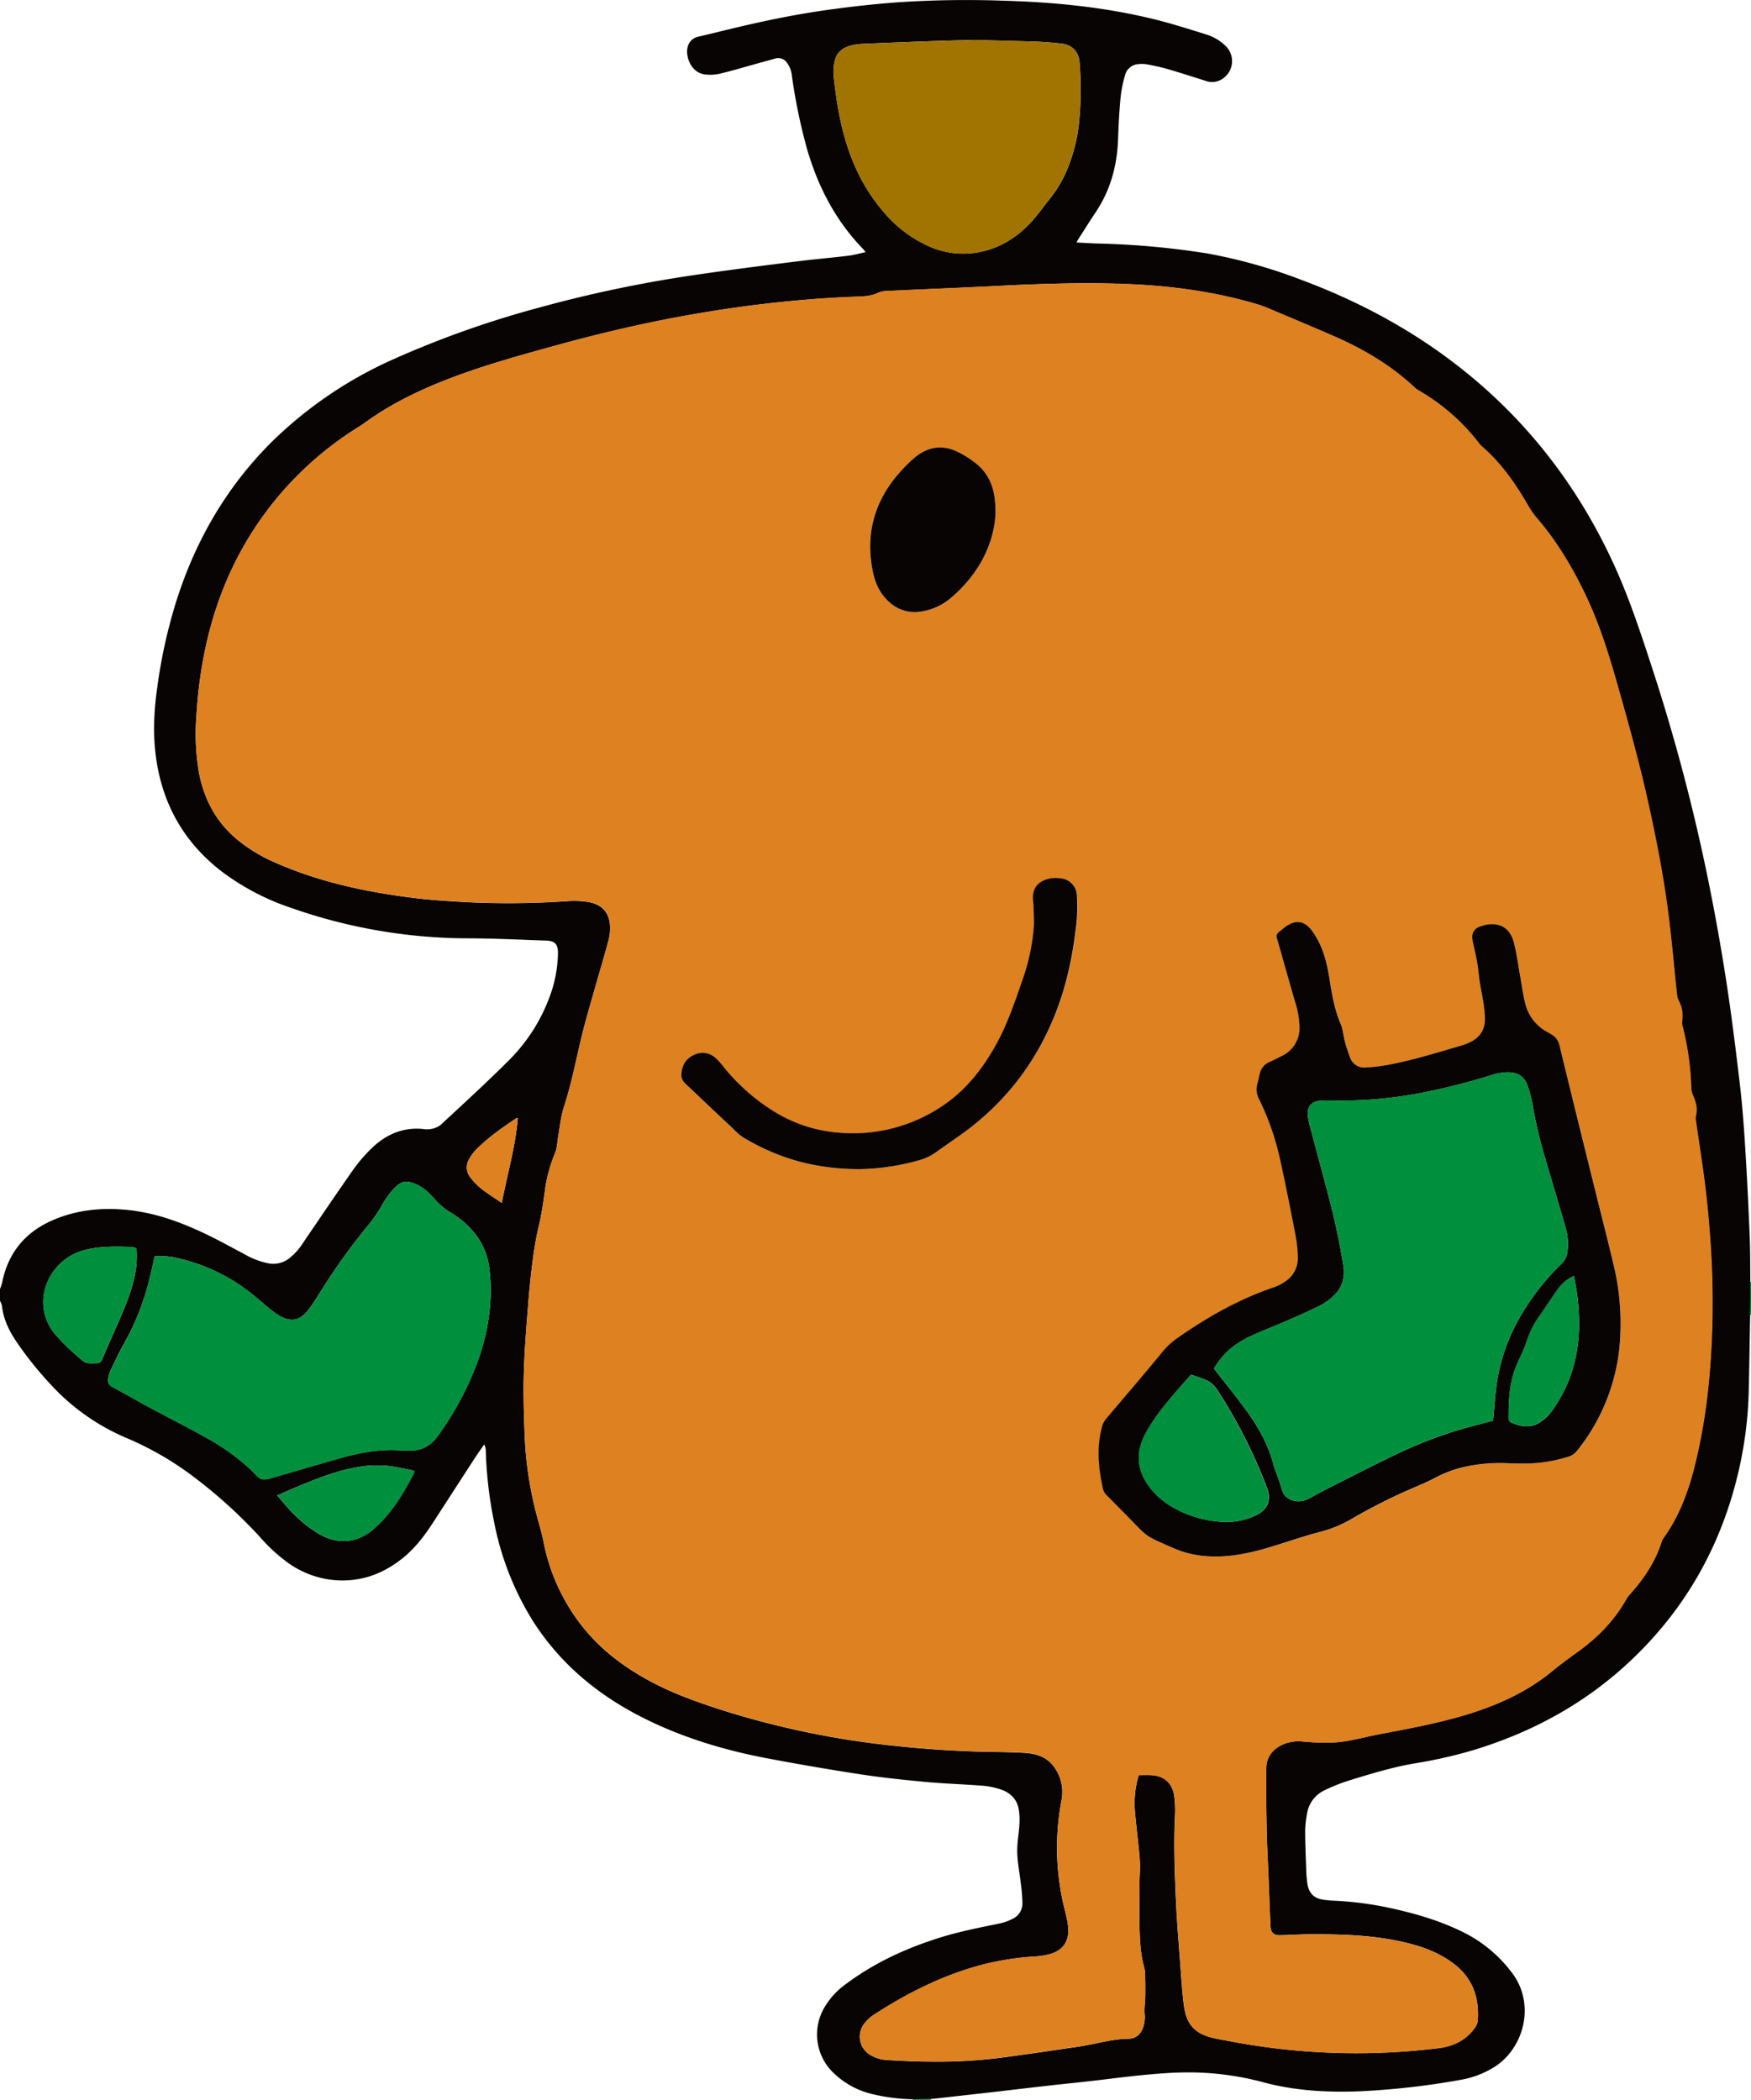 <svg id="Layer_1" data-name="Layer 1" xmlns="http://www.w3.org/2000/svg" viewBox="0 0 714 856.2"><defs><style>.cls-1{fill:#070403;}.cls-2{fill:#008f3d;}.cls-3{fill:#de8120;}.cls-4{fill:#a17300;}</style></defs><path class="cls-1" d="M313.93,849.67a78.22,78.22,0,0,1-16.84-2.14,33.74,33.74,0,0,1-15.24-8.16,21.67,21.67,0,0,1-3.67-28,30,30,0,0,1,7.61-8.22c11.87-9,25.11-15.1,39.25-19.49,8-2.49,16.24-4.07,24.44-5.76a20.87,20.87,0,0,0,4.91-1.81,6.85,6.85,0,0,0,4-6.34,64.87,64.87,0,0,0-.63-7.85c-.48-4.28-1.36-8.54-1.48-12.83-.11-3.88.69-7.77.89-11.67a25,25,0,0,0-.37-6.41c-.86-4-3.65-6.5-7.45-7.72a31.76,31.76,0,0,0-7-1.44c-7.8-.61-15.64-.84-23.43-1.56-8.67-.8-17.34-1.72-25.94-3q-19.17-2.94-38.24-6.54c-17.86-3.37-35.18-8.55-51.46-16.82C185.21,684.73,170.05,672.19,159,655a118.55,118.55,0,0,1-16-40.51,166.72,166.72,0,0,1-3.43-29.21,5.27,5.27,0,0,0-.66-2.58c-1.31,1.89-2.66,3.74-3.9,5.66q-8.35,12.87-16.67,25.75c-3.44,5.32-7.19,10.38-12.11,14.47-7.45,6.18-15.92,9.69-25.7,9.55A38.17,38.17,0,0,1,57.68,630,64.12,64.12,0,0,1,49,622.09,199.81,199.81,0,0,0,19.28,595,127.53,127.53,0,0,0-6.86,580.07a88.83,88.83,0,0,1-30.58-21.41A146,146,0,0,1-51.3,541.53c-3.23-4.63-5.78-9.56-6.41-15.31a9,9,0,0,0-.81-2.12v-4.8a22.66,22.66,0,0,0,.87-2.6c2.33-11.75,9-20.17,19.82-25.1,9.5-4.32,19.58-5.54,30-4.66,12.22,1,23.47,5.2,34.36,10.49,5,2.44,9.9,5.18,14.84,7.78a31.43,31.43,0,0,0,9.81,3.67,10.63,10.63,0,0,0,8.12-2,25,25,0,0,0,5.88-6.59c6.75-9.9,13.45-19.84,20.33-29.65a62.64,62.64,0,0,1,7-8.21c5.91-5.94,13-9.22,21.56-8.37a9.27,9.27,0,0,0,3.11,0,8.91,8.91,0,0,0,3.89-1.59c9.32-8.65,18.71-17.23,27.7-26.2a71.3,71.3,0,0,0,16.61-25.54A53.25,53.25,0,0,0,169,382.24c0-3.48-1.24-4.86-4.69-5-10.86-.37-21.72-.91-32.59-.93a218.12,218.12,0,0,1-71-12.23A99.74,99.74,0,0,1,31.8,349c-15-11.6-23.8-26.81-26.58-45.57-1.48-10-1-19.89.44-29.83a211.56,211.56,0,0,1,7.79-35c7.87-24.7,20.53-46.53,39-64.85a168.38,168.38,0,0,1,49.3-33.48,399.51,399.51,0,0,1,59.7-21.16,524,524,0,0,1,61.57-13c14.45-2.15,28.95-4,43.45-5.8,7-.89,14-1.47,20.95-2.31,2.26-.27,4.48-.92,7-1.46-.46-.6-.66-.93-.92-1.2-11.23-11.55-18.42-25.37-22.9-40.72a230.52,230.52,0,0,1-6.22-30,10.44,10.44,0,0,0-2-5.31,4.31,4.31,0,0,0-4.87-1.69c-2.22.64-4.45,1.24-6.68,1.85-5.23,1.45-10.43,3-15.7,4.28a18,18,0,0,1-5.91.37c-6-.55-8.24-7.37-7.39-11a5.58,5.58,0,0,1,4.49-4.45c6.52-1.54,13-3.17,19.55-4.68,11.76-2.7,23.6-5,35.55-6.56Q294.17-4.31,307-5.29A419.67,419.67,0,0,1,350.11-6c20.95.57,41.77,2.59,62.18,7.62,7.19,1.77,14.26,4.05,21.34,6.25a19.45,19.45,0,0,1,7.55,4.53,8.62,8.62,0,0,1-2.7,14.25,7.31,7.31,0,0,1-5.15.12C428.22,25.17,423.14,23.51,418,22c-2.83-.82-5.72-1.45-8.61-2a12.87,12.87,0,0,0-3.82-.12,6,6,0,0,0-5.34,4.52,52.42,52.42,0,0,0-1.84,9.35c-.53,5.57-.8,11.16-1,16.75-.39,10.86-3.14,20.94-9.28,30-2.37,3.51-4.59,7.12-6.88,10.68-.25.39-.46.8-.81,1.42,3,.15,5.73.32,8.48.42a331.5,331.5,0,0,1,44.59,4,213.16,213.16,0,0,1,39.1,11c25.71,9.63,49.4,22.81,70.4,40.61,25,21.19,43.88,47,57.28,76.8,5.92,13.2,10.42,26.93,14.9,40.66A779.11,779.11,0,0,1,638,352.43q4.18,20.52,7.38,41.23c2.18,14.11,3.93,28.3,5.59,42.48,1,8.49,1.62,17,2.15,25.55.75,12,1.33,24.09,1.83,36.14.26,6.23.19,12.47.26,18.7q0,6.59-.08,13.19c-.19,10.3-.32,20.61-.57,30.92a161.21,161.21,0,0,1-3.83,31.56c-6.8,30.46-21.22,56.66-43.87,78.2-18.58,17.66-40.46,29.63-64.92,37a191.64,191.64,0,0,1-23.57,5.31c-9.14,1.54-18,4.28-26.84,7a70.68,70.68,0,0,0-10,4,12.56,12.56,0,0,0-7.1,9.65,39.37,39.37,0,0,0-.75,6.65c0,5.51.25,11,.45,16.53a45.93,45.93,0,0,0,.46,5.24c.62,4,2.8,6.06,6.79,6.56,1.11.14,2.22.28,3.34.32a138.36,138.36,0,0,1,23.72,3.05c9.76,2.13,19.35,4.87,28.38,9.2a55.72,55.72,0,0,1,21.62,17.76c9.13,12.66,4.35,30.32-7.64,37.84a37.84,37.84,0,0,1-13.79,5.24,311.81,311.81,0,0,1-42.11,4.7c-12.83.43-25.57-.34-38-3.64a117.64,117.64,0,0,0-32.21-4.1c-10.73.17-21.35,1.48-32,2.76-7.93,1-15.88,1.75-23.81,2.65s-15.7,1.83-23.55,2.73c-8.17.93-16.35,1.83-24.52,2.75ZM405.82,717.5c1.85,0,3.45-.07,5,0,5.27.25,8.71,3.19,9.45,8.43a43.92,43.92,0,0,1,.31,8.35c-.55,11.44-.12,22.86.4,34.28.37,8.3,1.07,16.58,1.69,24.87.44,5.89.78,11.8,1.52,17.66,1,8,4.38,11.66,11.56,13.47,2.55.65,5.17,1,7.75,1.53a274.39,274.39,0,0,0,84.95,2.68c5.67-.77,10.56-3.12,14.08-7.79a6.65,6.65,0,0,0,1.49-3.18c.78-9.66-2.12-17.78-10.16-23.72-6-4.42-12.78-6.82-19.92-8.47-12.48-2.87-25.17-3.28-37.89-3.22-4.16,0-8.31.26-12.46.38-2.75.07-3.92-1-4.05-3.75-.33-7.1-.59-14.21-.87-21.32-.24-6-.58-12-.69-18q-.24-12.47-.17-24.94c0-4.41,2.3-7.56,6.2-9.51a15.92,15.92,0,0,1,8.63-1.47c6.14.54,12.29.85,18.4-.28,4.54-.85,9-2,13.59-2.83,11.53-2.2,23.07-4.34,34.33-7.71,12.82-3.85,24.89-9.23,35.33-17.76,3.34-2.73,6.79-5.3,10.3-7.81,8.16-5.83,15.1-12.82,20-21.66a11.82,11.82,0,0,1,1.59-2.08c5.6-6.26,10.18-13.13,12.76-21.21a6.27,6.27,0,0,1,.86-1.69c5.91-8.25,9.55-17.52,12.1-27.23,4.75-18.1,6.85-36.58,7.57-55.22a361.53,361.53,0,0,0-.95-42.66c-.53-6.61-1.16-13.21-2-19.79-1.06-8.32-2.39-16.6-3.57-24.9a6.57,6.57,0,0,1,0-2.38c.71-2.89-.06-5.52-1.19-8.14a7.68,7.68,0,0,1-.72-2.71,118.12,118.12,0,0,0-3.56-25.59,4.47,4.47,0,0,1-.21-1.87,13.09,13.09,0,0,0-1.42-8.57,6.88,6.88,0,0,1-.64-2.26c-1.11-10.48-2-21-3.32-31.45-1.86-15.24-4.78-30.29-8.05-45.28-3.89-17.8-8.78-35.34-13.8-52.84-3.33-11.6-7.09-23.06-12.35-34s-11.4-21.27-19.32-30.5a34.65,34.65,0,0,1-3.86-5.45c-5.15-9-11-17.42-19-24.25a10.17,10.17,0,0,1-1.25-1.44,83.74,83.74,0,0,0-24.23-21.17,9.93,9.93,0,0,1-1.75-1.25c-9.55-9-20.65-15.57-32.58-20.8-9.15-4-18.36-7.84-27.56-11.72a45.8,45.8,0,0,0-5-1.73c-17.13-5-34.69-7.32-52.46-8-18.94-.76-37.88,0-56.81,1-13.41.66-26.83,1.18-40.24,1.81a10.26,10.26,0,0,0-4,.72c-2.69,1.33-5.56,1.51-8.41,1.61-13.91.49-27.75,1.67-41.56,3.37-11.89,1.47-23.71,3.4-35.48,5.65-15.38,3-30.59,6.64-45.69,10.8-14.55,4-29.11,8-43.24,13.38-11.84,4.51-23.22,9.9-33.62,17.23-1.17.83-2.33,1.69-3.54,2.45A137,137,0,0,0,45.59,208.7C30.2,232,23.25,258,21.57,285.56a93.69,93.69,0,0,0,1,22.93c2.07,11.17,7.12,20.62,16,27.85a65,65,0,0,0,14.51,8.82c18.5,8.25,38.06,12.38,58,14.79,6.58.8,13.21,1.19,19.82,1.58a353.16,353.16,0,0,0,42.42-.4,36.35,36.35,0,0,1,7.87.35c4.5.72,8.54,3.18,9,9.35a19.33,19.33,0,0,1-.54,6.16c-1.76,6.64-3.75,13.21-5.62,19.82-1.73,6.14-3.58,12.26-5.1,18.46-2.44,9.93-4.3,20-7.47,29.73-1.18,3.61-1.6,7.48-2.24,11.25-.46,2.67-.45,5.41-1.56,8a59.28,59.28,0,0,0-4.05,15.49c-.63,4.5-1.26,9-2.32,13.43a132.63,132.63,0,0,0-2.45,13.43c-.84,6.33-1.53,12.69-2,19.06-.74,9.48-1.52,19-1.78,28.47-.23,8.54.06,17.1.4,25.64a150.06,150.06,0,0,0,4.14,28.9c1.08,4.5,2.56,8.92,3.47,13.45a80.26,80.26,0,0,0,15.72,34.57c8,10.15,18.24,17.61,29.67,23.5,8.91,4.59,18.34,7.88,27.85,10.92a352.51,352.51,0,0,0,70.51,14.5c12.72,1.34,25.47,2.2,38.26,2.4,4.79.08,9.59.13,14.38.43,4.5.28,8.72,1.6,11.59,5.38a17.23,17.23,0,0,1,3.3,13.82,103.44,103.44,0,0,0,.46,41.18c.72,3.28,1.69,6.52,2.14,9.82.84,6.13-1.64,10.45-7.94,12a33.38,33.38,0,0,1-5.44.81,114.88,114.88,0,0,0-20.13,3c-16.63,4.17-31.72,11.72-46,21a14.55,14.55,0,0,0-3.15,2.92,8.65,8.65,0,0,0,2.77,13.6,14.54,14.54,0,0,0,5.45,1.65c6.38.4,12.77.7,19.16.72a205.94,205.94,0,0,0,27.75-1.59c10.69-1.41,21.34-3,32-4.57,6.71-1,13.21-3.09,20.07-3.18,3.26,0,5.52-2.13,6.31-5.31a13.24,13.24,0,0,0,.44-4.5c-.28-2.5.19-4.93.23-7.39.06-3,0-6-.05-9.08a14.28,14.28,0,0,0-.52-3.3c-1.4-5.22-1.62-10.58-1.77-15.93-.17-5.9,0-11.82,0-17.74,0-3.27.33-6.56.09-9.81-.5-6.44-1.36-12.87-1.93-19.31A39.57,39.57,0,0,1,405.82,717.5ZM4.59,505.93c-.93,4-1.71,7.71-2.69,11.4A104.25,104.25,0,0,1-8,541.67c-2,3.54-3.7,7.25-5.46,10.91a12.54,12.54,0,0,0-.87,3,3.1,3.1,0,0,0,1.8,3.72c4.86,2.6,9.61,5.39,14.46,8,7.81,4.2,15.73,8.21,23.47,12.52a91.63,91.63,0,0,1,18.8,13.58c1.32,1.25,2.55,3.08,4.11,3.46s3.73-.45,5.56-1c8.43-2.4,16.84-4.9,25.27-7.32,8.16-2.34,16.43-4,25-3.5,1.36.07,2.72,0,4.08.05,5.11.31,9-1.93,11.86-6a124.08,124.08,0,0,0,16.75-31.93,85.81,85.81,0,0,0,4.75-26.26,74.36,74.36,0,0,0-.52-9.55A28.44,28.44,0,0,0,135,496.51,36,36,0,0,0,125,488a29,29,0,0,1-6.49-5.59c-2-2.15-4.08-4.33-6.82-5.58-4.38-2-6.46-1.77-9.49,1.46a32.93,32.93,0,0,0-4.76,6.55,55.2,55.2,0,0,1-5.37,7.9,255.8,255.8,0,0,0-19.47,27c-1.67,2.72-3.4,5.42-5.32,8-3.45,4.6-7.46,5.23-12.33,2.16A31.61,31.61,0,0,1,52,527.8c-2.05-1.66-4-3.38-6.07-5.07A74.22,74.22,0,0,0,15.07,507,31.88,31.88,0,0,0,4.59,505.93ZM339,10c-5.87.16-11.46.28-17.05.48q-14.25.51-28.49,1.12a24.41,24.41,0,0,0-4.51.57c-3.49.82-6.24,2.66-7.07,6.36a18.23,18.23,0,0,0-.49,5.92c.59,5.31,1.26,10.63,2.28,15.87,2.84,14.64,8.12,28.18,18,39.68a51.51,51.51,0,0,0,18.51,14.11,34.36,34.36,0,0,0,19.22,2.65c9.12-1.39,16.62-6,22.77-12.72,2.63-2.88,4.84-6.14,7.31-9.17a49.51,49.51,0,0,0,7.28-12.34,68.37,68.37,0,0,0,4.9-20.9,133.86,133.86,0,0,0,0-22.74c-.38-4.25-3.18-6.94-7.47-7.4-3.41-.36-6.84-.66-10.27-.79C355.49,10.44,347.1,10.26,339,10ZM-2.87,502.7c-.41-.13-.7-.25-1-.33A5.41,5.41,0,0,0-5,502.13c-6.47-.19-12.9-.35-19.26,1.35-14.66,3.91-22.49,22-11.34,34.78a92.08,92.08,0,0,0,11.12,10.52,4.2,4.2,0,0,0,2.17.79c1,.12,2.07-.06,3.11,0a2.22,2.22,0,0,0,2.32-1.63c2.23-5.2,4.56-10.37,6.82-15.56,2.64-6.08,5.17-12.19,6.52-18.72A38.56,38.56,0,0,0-2.87,502.7Zm113.3,90.89a4.9,4.9,0,0,0-.91-.41c-2.65-.53-5.3-1.09-8-1.54a44.66,44.66,0,0,0-15,.42c-7,1.22-13.67,3.75-20.26,6.38-3.84,1.54-7.63,3.23-11.76,5,1.49,1.73,2.76,3.23,4.06,4.71a54.37,54.37,0,0,0,12.51,10.72c4.62,2.79,9.52,4,14.89,2.63a20.24,20.24,0,0,0,8.42-4.84c6.95-6.16,11.54-14,15.79-22.09A4.41,4.41,0,0,0,110.43,593.59ZM146.09,484.2c2.3-11.86,5.57-23,6.54-34.57-.34,0-.53,0-.64.05-5.71,3.83-11.35,7.77-16.24,12.65a17.89,17.89,0,0,0-3.09,4.23,6.45,6.45,0,0,0,.61,7.21C136.55,478.28,141.31,480.9,146.09,484.2Z" transform="translate(58.52 6.27)"/><path class="cls-2" d="M655.48,529.86l-.21,0-.13-.18.09-13.19.06-.2.19.09Z" transform="translate(58.52 6.27)"/><path class="cls-2" d="M320.85,849.62a.23.23,0,0,1,.18.31h-7.2l-.09-.18.18-.08Z" transform="translate(58.52 6.27)"/><path class="cls-3" d="M405.82,717.5a39.57,39.57,0,0,0-1.51,15.07c.57,6.44,1.43,12.87,1.93,19.31.24,3.25-.07,6.54-.09,9.81,0,5.92-.17,11.84,0,17.74.15,5.35.37,10.71,1.77,15.93a14.28,14.28,0,0,1,.52,3.3c.08,3,.11,6.06.05,9.08,0,2.46-.51,4.89-.23,7.39a13.24,13.24,0,0,1-.44,4.5c-.79,3.18-3.05,5.27-6.31,5.31-6.86.09-13.36,2.22-20.07,3.18-10.67,1.53-21.32,3.16-32,4.57a205.94,205.94,0,0,1-27.75,1.59c-6.39,0-12.78-.32-19.16-.72a14.54,14.54,0,0,1-5.45-1.65,8.65,8.65,0,0,1-2.77-13.6,14.55,14.55,0,0,1,3.15-2.92c14.27-9.32,29.36-16.87,46-21a114.88,114.88,0,0,1,20.13-3,33.38,33.38,0,0,0,5.44-.81c6.3-1.53,8.78-5.85,7.94-12-.45-3.3-1.42-6.54-2.14-9.82a103.44,103.44,0,0,1-.46-41.18,17.23,17.23,0,0,0-3.3-13.82c-2.87-3.78-7.09-5.1-11.59-5.38-4.79-.3-9.59-.35-14.38-.43-12.79-.2-25.54-1.06-38.26-2.4a352.51,352.51,0,0,1-70.51-14.5c-9.51-3-18.94-6.33-27.85-10.92-11.43-5.89-21.63-13.35-29.67-23.5a80.26,80.26,0,0,1-15.72-34.57c-.91-4.53-2.39-9-3.47-13.45a150.06,150.06,0,0,1-4.14-28.9c-.34-8.54-.63-17.1-.4-25.64.26-9.5,1-19,1.78-28.47.49-6.37,1.18-12.73,2-19.06a132.63,132.63,0,0,1,2.45-13.43c1.06-4.44,1.69-8.93,2.32-13.43a59.28,59.28,0,0,1,4.05-15.49c1.11-2.55,1.1-5.29,1.56-8,.64-3.77,1.06-7.64,2.24-11.25,3.17-9.75,5-19.8,7.47-29.73,1.52-6.2,3.37-12.32,5.1-18.46,1.87-6.61,3.86-13.18,5.62-19.82a19.33,19.33,0,0,0,.54-6.16c-.42-6.17-4.46-8.63-9-9.35a36.35,36.35,0,0,0-7.87-.35,353.16,353.16,0,0,1-42.42.4c-6.61-.39-13.24-.78-19.82-1.58-20-2.41-39.54-6.54-58-14.79a65,65,0,0,1-14.51-8.82c-8.9-7.23-14-16.68-16-27.85a93.69,93.69,0,0,1-1-22.93c1.68-27.6,8.63-53.55,24-76.86a137,137,0,0,1,42.64-41.14c1.21-.76,2.37-1.62,3.54-2.45,10.4-7.33,21.78-12.72,33.62-17.23,14.13-5.38,28.69-9.38,43.24-13.38,15.1-4.16,30.31-7.85,45.69-10.8,11.77-2.25,23.59-4.18,35.48-5.65,13.81-1.7,27.65-2.88,41.56-3.37,2.85-.1,5.72-.28,8.41-1.61a10.26,10.26,0,0,1,4-.72c13.41-.63,26.83-1.15,40.24-1.81,18.93-.92,37.87-1.71,56.81-1,17.77.71,35.33,3,52.46,8a45.8,45.8,0,0,1,5,1.73c9.2,3.88,18.41,7.72,27.56,11.72,11.93,5.23,23,11.82,32.58,20.8a9.93,9.93,0,0,0,1.75,1.25,83.74,83.74,0,0,1,24.23,21.17,10.17,10.17,0,0,0,1.25,1.44c7.94,6.83,13.82,15.25,19,24.25a34.65,34.65,0,0,0,3.86,5.45c7.92,9.23,14.05,19.6,19.32,30.5s9,22.37,12.35,34c5,17.5,9.91,35,13.8,52.84,3.27,15,6.19,30,8.05,45.28,1.27,10.46,2.21,21,3.32,31.45a6.88,6.88,0,0,0,.64,2.26,13.09,13.09,0,0,1,1.42,8.57,4.47,4.47,0,0,0,.21,1.87,118.12,118.12,0,0,1,3.56,25.59,7.68,7.68,0,0,0,.72,2.71c1.13,2.62,1.9,5.25,1.19,8.14a6.57,6.57,0,0,0,0,2.38c1.18,8.3,2.51,16.58,3.57,24.9.84,6.58,1.47,13.18,2,19.79a361.53,361.53,0,0,1,.95,42.66c-.72,18.64-2.82,37.12-7.57,55.22-2.55,9.71-6.19,19-12.1,27.23a6.27,6.27,0,0,0-.86,1.69c-2.58,8.08-7.16,14.95-12.76,21.21a11.82,11.82,0,0,0-1.59,2.08c-4.93,8.84-11.87,15.83-20,21.66-3.51,2.51-7,5.08-10.3,7.81C563.89,683.77,551.82,689.15,539,693c-11.26,3.37-22.8,5.51-34.33,7.71-4.55.87-9.05,2-13.59,2.83-6.11,1.13-12.26.82-18.4.28a15.92,15.92,0,0,0-8.63,1.47c-3.9,2-6.18,5.1-6.2,9.51q-.08,12.47.17,24.94c.11,6,.45,12,.69,18,.28,7.11.54,14.22.87,21.32.13,2.79,1.3,3.82,4.05,3.75,4.15-.12,8.3-.36,12.46-.38,12.72-.06,25.41.35,37.89,3.22,7.14,1.65,13.95,4,19.92,8.47,8,5.94,10.94,14.06,10.16,23.72a6.65,6.65,0,0,1-1.49,3.18c-3.52,4.67-8.41,7-14.08,7.79a274.39,274.39,0,0,1-84.95-2.68c-2.58-.5-5.2-.88-7.75-1.53-7.18-1.81-10.57-5.51-11.56-13.47-.74-5.86-1.08-11.77-1.52-17.66-.62-8.29-1.32-16.57-1.69-24.87-.52-11.42-.95-22.84-.4-34.28a43.92,43.92,0,0,0-.31-8.35c-.74-5.24-4.18-8.18-9.45-8.43C409.27,717.43,407.67,717.5,405.82,717.5Zm152-127.09h3.35a59.62,59.62,0,0,0,20.07-2.83,6.86,6.86,0,0,0,3.27-2.26,80,80,0,0,0,17.64-45.79,102.16,102.16,0,0,0-2.63-30c-2.36-9.95-4.91-19.84-7.36-29.77Q584.74,449.9,577.4,420a6.67,6.67,0,0,0-3.24-4.49c-.49-.28-1-.59-1.45-.85a18,18,0,0,1-9.31-12.19c-.85-3.56-1.32-7.22-2-10.83-.85-4.63-1.39-9.34-2.63-13.86-1.86-6.76-7.36-8.63-13.86-6.2-2.39.89-3.38,2.8-2.95,5.38.35,2.12.92,4.21,1.35,6.32.32,1.56.62,3.13.84,4.7.31,2.13.46,4.28.81,6.4.79,4.72,1.91,9.37,2.06,14.21.17,5.3-2.31,8.61-7,10.53a21.49,21.49,0,0,1-2,.77c-10.12,2.93-20.17,6.14-30.56,8.05a70.39,70.39,0,0,1-9,1.07,6.07,6.07,0,0,1-6.4-4.1,64.69,64.69,0,0,1-2.08-6.36c-.67-2.46-.85-5.11-1.82-7.43-2.39-5.75-3.47-11.77-4.43-17.85s-2.21-11.79-5.29-17.06a25.7,25.7,0,0,0-2.4-3.58c-2.84-3.35-6.07-3.8-9.77-1.39-1.14.73-2.12,1.7-3.21,2.5a2.19,2.19,0,0,0-.8,2.72c2.45,8.52,4.83,17.06,7.3,25.57a37,37,0,0,1,1.86,10.33,12.51,12.51,0,0,1-7.09,11.87c-1.69.9-3.42,1.73-5.16,2.53a6.78,6.78,0,0,0-3.91,4.58c-.38,1.38-.59,2.81-1,4.19a8.59,8.59,0,0,0,.73,6.49,108.56,108.56,0,0,1,8.55,24.37c2.29,10.2,4.27,20.47,6.26,30.74a54.31,54.31,0,0,1,1,9.25,11.35,11.35,0,0,1-5.47,10.09,18.9,18.9,0,0,1-4.26,2.14c-14.06,4.75-26.81,12-38.94,20.4a30.61,30.61,0,0,0-6.31,5.68c-7.58,9.19-15.38,18.2-23,27.31a8.21,8.21,0,0,0-1.76,3.06,44.72,44.72,0,0,0-1.3,6.81c-.68,6.34.22,12.58,1.53,18.78a5.41,5.41,0,0,0,1.63,2.85c2.45,2.41,4.82,4.9,7.25,7.33,9.77,9.77,7,8.52,20.06,14.2a39.94,39.94,0,0,0,13.44,3.22c9.25.63,18.11-1.37,26.86-4,6.49-2,12.92-4.23,19.48-5.93a49.56,49.56,0,0,0,12.57-5.17,231.37,231.37,0,0,1,25.46-12.82c2.86-1.22,5.74-2.44,8.49-3.89a49.94,49.94,0,0,1,10.43-4.17A67.32,67.32,0,0,1,557.79,590.41ZM292.6,470.4a94.61,94.61,0,0,0,23.71-3.67,21.23,21.23,0,0,0,6.68-3.15q4.69-3.33,9.42-6.62c20.63-14.35,34.46-33.69,42.19-57.51A140.66,140.66,0,0,0,380,374.18a67.43,67.43,0,0,0,.71-15.29,7.24,7.24,0,0,0-6.66-7,12.79,12.79,0,0,0-4.05,0c-3.9.72-7.55,2.94-7.22,8.56.07,1.2.2,2.39.24,3.59.07,2.47.27,5,.12,7.42a83.39,83.39,0,0,1-4.6,21.73c-3.25,9.45-6.46,18.9-11.44,27.63-5.59,9.8-12.59,18.36-22.16,24.48a65.17,65.17,0,0,1-41.32,10.29A58.75,58.75,0,0,1,259,448.1a81.25,81.25,0,0,1-23-20,25.62,25.62,0,0,0-2.59-2.82A7.76,7.76,0,0,0,224.3,424c-3.18,1.48-4.71,4.19-4.94,7.65a4.71,4.71,0,0,0,1.65,4c6,5.61,12,11.32,18,17,1.91,1.8,3.72,3.86,5.95,5.16C258.84,465.93,273.8,470.53,292.6,470.4Zm54.8-266.85c.22-9.5-1.95-15.47-7-20.06a38.61,38.61,0,0,0-7.74-5.18c-6.57-3.49-12.83-2.64-18.45,2.18a62.52,62.52,0,0,0-6.09,6.09c-9.88,11.18-13.68,24.12-11,38.86.94,5.31,2.92,10.13,7,13.82A15.29,15.29,0,0,0,317,243.08a24.26,24.26,0,0,0,12.65-5.88C340.7,227.65,346.68,215.53,347.4,203.55Z" transform="translate(58.52 6.27)"/><path class="cls-2" d="M4.59,505.93A31.88,31.88,0,0,1,15.07,507,74.22,74.22,0,0,1,46,522.73c2,1.69,4,3.41,6.07,5.07A31.61,31.61,0,0,0,55,529.86c4.87,3.07,8.88,2.44,12.33-2.16,1.92-2.54,3.65-5.24,5.32-8a255.8,255.8,0,0,1,19.47-27,55.2,55.2,0,0,0,5.37-7.9,32.93,32.93,0,0,1,4.76-6.55c3-3.23,5.11-3.44,9.49-1.46,2.74,1.25,4.81,3.43,6.82,5.58A29,29,0,0,0,125,488a36,36,0,0,1,10,8.52,28.44,28.44,0,0,1,6.07,14.88,74.36,74.36,0,0,1,.52,9.55,85.81,85.81,0,0,1-4.75,26.26,124.08,124.08,0,0,1-16.75,31.93c-2.85,4-6.75,6.26-11.86,6-1.36-.09-2.72,0-4.08-.05-8.57-.47-16.84,1.16-25,3.5-8.43,2.42-16.84,4.92-25.27,7.32-1.83.53-3.88,1.39-5.56,1s-2.79-2.21-4.11-3.46a91.63,91.63,0,0,0-18.8-13.58c-7.74-4.31-15.66-8.32-23.47-12.52-4.85-2.61-9.6-5.4-14.46-8a3.1,3.1,0,0,1-1.8-3.72,12.54,12.54,0,0,1,.87-3c1.76-3.66,3.47-7.37,5.46-10.91A104.25,104.25,0,0,0,1.9,517.33C2.88,513.64,3.66,509.89,4.59,505.93Z" transform="translate(58.52 6.27)"/><path class="cls-4" d="M339,10c8.12.22,16.51.4,24.89.7,3.43.13,6.86.43,10.27.79,4.29.46,7.09,3.15,7.47,7.4a133.86,133.86,0,0,1,0,22.74,68.37,68.37,0,0,1-4.9,20.9,49.51,49.51,0,0,1-7.28,12.34c-2.47,3-4.68,6.29-7.31,9.17C356,90.83,348.51,95.41,339.39,96.8a34.36,34.36,0,0,1-19.22-2.65A51.51,51.51,0,0,1,301.66,80c-9.89-11.5-15.17-25-18-39.68-1-5.24-1.69-10.56-2.28-15.87a18.23,18.23,0,0,1,.49-5.92c.83-3.7,3.58-5.54,7.07-6.36a24.41,24.41,0,0,1,4.51-.57q14.24-.6,28.49-1.12C327.52,10.32,333.11,10.2,339,10Z" transform="translate(58.52 6.27)"/><path class="cls-2" d="M-2.87,502.7a38.56,38.56,0,0,1-.7,10.94c-1.35,6.53-3.88,12.64-6.52,18.72-2.26,5.19-4.59,10.36-6.82,15.56a2.22,2.22,0,0,1-2.32,1.63c-1,0-2.09.14-3.11,0a4.2,4.2,0,0,1-2.17-.79,92.08,92.08,0,0,1-11.12-10.52c-11.15-12.78-3.32-30.87,11.34-34.78,6.36-1.7,12.79-1.54,19.26-1.35a5.41,5.41,0,0,1,1.17.24C-3.57,502.45-3.28,502.57-2.87,502.7Z" transform="translate(58.52 6.27)"/><path class="cls-2" d="M110.43,593.59a4.41,4.41,0,0,1-.21,1c-4.25,8.09-8.84,15.93-15.79,22.09A20.24,20.24,0,0,1,86,621.49c-5.37,1.37-10.27.16-14.89-2.63a54.37,54.37,0,0,1-12.51-10.72c-1.3-1.48-2.57-3-4.06-4.71,4.13-1.76,7.92-3.45,11.76-5,6.59-2.63,13.22-5.16,20.26-6.38a44.66,44.66,0,0,1,15-.42c2.66.45,5.31,1,8,1.54A4.9,4.9,0,0,1,110.43,593.59Z" transform="translate(58.52 6.27)"/><path class="cls-3" d="M146.09,484.2c-4.78-3.3-9.54-5.92-12.82-10.43a6.45,6.45,0,0,1-.61-7.21,17.89,17.89,0,0,1,3.09-4.23c4.89-4.88,10.53-8.82,16.24-12.65.11-.07.3,0,.64-.05C151.66,461.22,148.39,472.34,146.09,484.2Z" transform="translate(58.52 6.27)"/><path class="cls-1" d="M557.79,590.41a67.32,67.32,0,0,0-20.93,1.83,49.94,49.94,0,0,0-10.43,4.17c-2.75,1.45-5.63,2.67-8.49,3.89a231.37,231.37,0,0,0-25.46,12.82,49.56,49.56,0,0,1-12.57,5.17c-6.56,1.7-13,3.94-19.48,5.93-8.75,2.67-17.61,4.67-26.86,4A39.94,39.94,0,0,1,420.13,625c-13.1-5.68-10.29-4.43-20.06-14.2-2.43-2.43-4.8-4.92-7.25-7.33a5.41,5.41,0,0,1-1.63-2.85c-1.31-6.2-2.21-12.44-1.53-18.78a44.72,44.72,0,0,1,1.3-6.81,8.21,8.21,0,0,1,1.76-3.06c7.67-9.11,15.47-18.12,23-27.31a30.61,30.61,0,0,1,6.31-5.68c12.13-8.43,24.88-15.65,38.94-20.4a18.9,18.9,0,0,0,4.26-2.14,11.35,11.35,0,0,0,5.47-10.09,54.31,54.31,0,0,0-1-9.25c-2-10.27-4-20.54-6.26-30.74A108.56,108.56,0,0,0,454.94,442a8.59,8.59,0,0,1-.73-6.49c.41-1.38.62-2.81,1-4.19a6.78,6.78,0,0,1,3.91-4.58c1.74-.8,3.47-1.63,5.16-2.53a12.51,12.51,0,0,0,7.09-11.87A37,37,0,0,0,469.51,402c-2.47-8.51-4.85-17.05-7.3-25.57a2.19,2.19,0,0,1,.8-2.72c1.09-.8,2.07-1.77,3.21-2.5,3.7-2.41,6.93-2,9.77,1.39a25.7,25.7,0,0,1,2.4,3.58c3.08,5.27,4.35,11.11,5.29,17.06s2,12.1,4.43,17.85c1,2.32,1.15,5,1.82,7.43a64.69,64.69,0,0,0,2.08,6.36,6.07,6.07,0,0,0,6.4,4.1,70.39,70.39,0,0,0,9-1.07c10.39-1.91,20.44-5.12,30.56-8.05a21.49,21.49,0,0,0,2-.77c4.71-1.92,7.19-5.23,7-10.53-.15-4.84-1.27-9.49-2.06-14.21-.35-2.12-.5-4.27-.81-6.4-.22-1.57-.52-3.14-.84-4.7-.43-2.11-1-4.2-1.35-6.32-.43-2.58.56-4.49,2.95-5.38,6.5-2.43,12-.56,13.86,6.2,1.24,4.52,1.78,9.23,2.63,13.86.66,3.61,1.13,7.27,2,10.83a18,18,0,0,0,9.31,12.19c.49.26,1,.57,1.45.85A6.67,6.67,0,0,1,577.4,420q7.29,29.91,14.73,59.77c2.45,9.93,5,19.82,7.36,29.77a102.16,102.16,0,0,1,2.63,30,80,80,0,0,1-17.64,45.79,6.86,6.86,0,0,1-3.27,2.26,59.62,59.62,0,0,1-20.07,2.83ZM550.35,573c0-.66.08-1.13.12-1.6.45-4.67.71-9.38,1.39-14a76.57,76.57,0,0,1,10.8-29A96.86,96.86,0,0,1,578.21,509a8.19,8.19,0,0,0,2.46-5.28,23.66,23.66,0,0,0-.79-9.44c-2.75-9.51-5.61-19-8.38-28.47a185.91,185.91,0,0,1-4.93-20.7,51.44,51.44,0,0,0-2.3-9c-1.23-3.39-3.86-5.13-7.58-5.17a22.53,22.53,0,0,0-6.83,1.08,267.2,267.2,0,0,1-28.72,7.3,172.09,172.09,0,0,1-35.45,3.14,59.85,59.85,0,0,0-6,.08c-3.36.26-5.44,2.47-4.9,6.48a35.46,35.46,0,0,0,1,4.44c3.09,11.72,6.35,23.4,9.25,35.17,1.7,6.87,3,13.86,4.19,20.85.79,4.6-.2,9-3.7,12.35a25.39,25.39,0,0,1-6.41,4.54q-9.06,4.36-18.37,8.18c-5.46,2.26-11,4.31-15.87,7.78a30.36,30.36,0,0,0-8.35,9.37c.34.47.55.8.79,1.11,4,5.16,8.16,10.25,12,15.5,5.17,7,9.36,14.47,11.57,23,.5,1.91,1.37,3.73,2,5.61.57,1.64,1,3.33,1.62,5a4.65,4.65,0,0,0,1.22,1.92,7.86,7.86,0,0,0,9,1.07c2.17-1,4.2-2.29,6.34-3.36,10.21-5.13,20.34-10.42,30.66-15.29a173.61,173.61,0,0,1,33.08-11.83C546.65,573.92,548.48,573.44,550.35,573ZM427.18,554.22c-2.23,2.51-4.16,4.63-6,6.8-4.69,5.45-9.28,11-12.66,17.39-3.61,6.83-3.64,13.56.69,20.16,3.64,5.54,8.77,9.21,14.7,11.85a46.4,46.4,0,0,0,14.06,3.66,28.52,28.52,0,0,0,15.6-2.49c4.33-2.05,6.63-5.74,4.53-11.27a209.3,209.3,0,0,0-20.23-39.84,10.6,10.6,0,0,0-4.61-4.07C431.28,555.55,429.22,554.94,427.18,554.22ZM583.32,514a15,15,0,0,0-6.66,5.51c-2.44,3.34-4.63,6.87-7,10.23a38.73,38.73,0,0,0-5.43,10.34c-.48,1.44-1,2.87-1.6,4.26-1,2.34-2.2,4.61-3.12,7-2.6,6.67-2.87,13.69-2.87,20.73a2,2,0,0,0,.78,1.52c3.75,1.68,7.55,2.54,11.46.38A18.55,18.55,0,0,0,575,568c6.84-9.78,10-20.76,10.35-32.59a95.58,95.58,0,0,0-.48-11.47C584.57,520.75,583.89,517.55,583.32,514Z" transform="translate(58.52 6.27)"/><path class="cls-1" d="M292.6,470.4c-18.8.13-33.76-4.47-47.66-12.64-2.23-1.3-4-3.36-5.95-5.16-6-5.63-12-11.34-18-17a4.71,4.71,0,0,1-1.65-4c.23-3.46,1.76-6.17,4.94-7.65a7.76,7.76,0,0,1,9.12,1.27,25.62,25.62,0,0,1,2.59,2.82,81.25,81.25,0,0,0,23,20,58.75,58.75,0,0,0,24.54,7.51,65.17,65.17,0,0,0,41.32-10.29c9.57-6.12,16.57-14.68,22.16-24.48,5-8.73,8.19-18.18,11.44-27.63a83.39,83.39,0,0,0,4.6-21.73c.15-2.46-.05-5-.12-7.42,0-1.2-.17-2.39-.24-3.59-.33-5.62,3.32-7.84,7.22-8.56a12.79,12.79,0,0,1,4.05,0,7.24,7.24,0,0,1,6.66,7,67.43,67.43,0,0,1-.71,15.29,140.66,140.66,0,0,1-5.36,25.27C366.87,423.27,353,442.61,332.41,457q-4.73,3.29-9.42,6.62a21.23,21.23,0,0,1-6.68,3.15A94.61,94.61,0,0,1,292.6,470.4Z" transform="translate(58.52 6.27)"/><path class="cls-1" d="M347.4,203.55c-.72,12-6.7,24.1-17.79,33.65A24.26,24.26,0,0,1,317,243.08a15.29,15.29,0,0,1-12.87-3.82c-4.13-3.69-6.11-8.51-7-13.82-2.64-14.74,1.16-27.68,11-38.86a62.52,62.52,0,0,1,6.09-6.09c5.62-4.82,11.88-5.67,18.45-2.18a38.61,38.61,0,0,1,7.74,5.18C345.45,188.08,347.62,194.05,347.4,203.55Z" transform="translate(58.52 6.27)"/><path class="cls-2" d="M550.35,573c-1.87.48-3.7,1-5.54,1.4a173.61,173.61,0,0,0-33.08,11.83c-10.32,4.87-20.45,10.16-30.66,15.29-2.14,1.07-4.17,2.36-6.34,3.36a7.86,7.86,0,0,1-9-1.07,4.65,4.65,0,0,1-1.22-1.92c-.61-1.64-1.05-3.33-1.62-5-.65-1.88-1.52-3.7-2-5.61-2.21-8.5-6.4-16-11.57-23-3.89-5.25-8-10.34-12-15.5-.24-.31-.45-.64-.79-1.11a30.36,30.36,0,0,1,8.35-9.37c4.87-3.47,10.41-5.52,15.87-7.78q9.3-3.82,18.37-8.18a25.39,25.39,0,0,0,6.41-4.54c3.5-3.34,4.49-7.75,3.7-12.35-1.18-7-2.49-14-4.19-20.85-2.9-11.77-6.16-23.45-9.25-35.17a35.46,35.46,0,0,1-1-4.44c-.54-4,1.54-6.22,4.9-6.48a59.85,59.85,0,0,1,6-.08,172.09,172.09,0,0,0,35.45-3.14,267.2,267.2,0,0,0,28.72-7.3,22.53,22.53,0,0,1,6.83-1.08c3.72,0,6.35,1.78,7.58,5.17a51.44,51.44,0,0,1,2.3,9,185.91,185.91,0,0,0,4.93,20.7c2.77,9.5,5.63,19,8.38,28.47a23.66,23.66,0,0,1,.79,9.44,8.19,8.19,0,0,1-2.46,5.28,96.86,96.86,0,0,0-15.55,19.39,76.57,76.57,0,0,0-10.8,29c-.68,4.64-.94,9.35-1.39,14C550.43,571.83,550.4,572.3,550.35,573Z" transform="translate(58.52 6.27)"/><path class="cls-2" d="M427.18,554.22c2,.72,4.1,1.33,6,2.19a10.6,10.6,0,0,1,4.61,4.07,209.3,209.3,0,0,1,20.23,39.84c2.1,5.53-.2,9.22-4.53,11.27a28.52,28.52,0,0,1-15.6,2.49,46.4,46.4,0,0,1-14.06-3.66c-5.93-2.64-11.06-6.31-14.7-11.85-4.33-6.6-4.3-13.33-.69-20.16,3.38-6.4,8-11.94,12.66-17.39C423,558.85,425,556.73,427.18,554.22Z" transform="translate(58.52 6.27)"/><path class="cls-2" d="M583.32,514c.57,3.56,1.25,6.76,1.55,10a95.58,95.58,0,0,1,.48,11.47C585,547.28,581.84,558.26,575,568a18.55,18.55,0,0,1-6.17,5.91c-3.91,2.16-7.71,1.3-11.46-.38a2,2,0,0,1-.78-1.52c0-7,.27-14.06,2.87-20.73.92-2.38,2.11-4.65,3.12-7,.6-1.39,1.12-2.82,1.6-4.26a38.73,38.73,0,0,1,5.43-10.34c2.42-3.36,4.61-6.89,7-10.23A15,15,0,0,1,583.32,514Z" transform="translate(58.52 6.27)"/></svg>